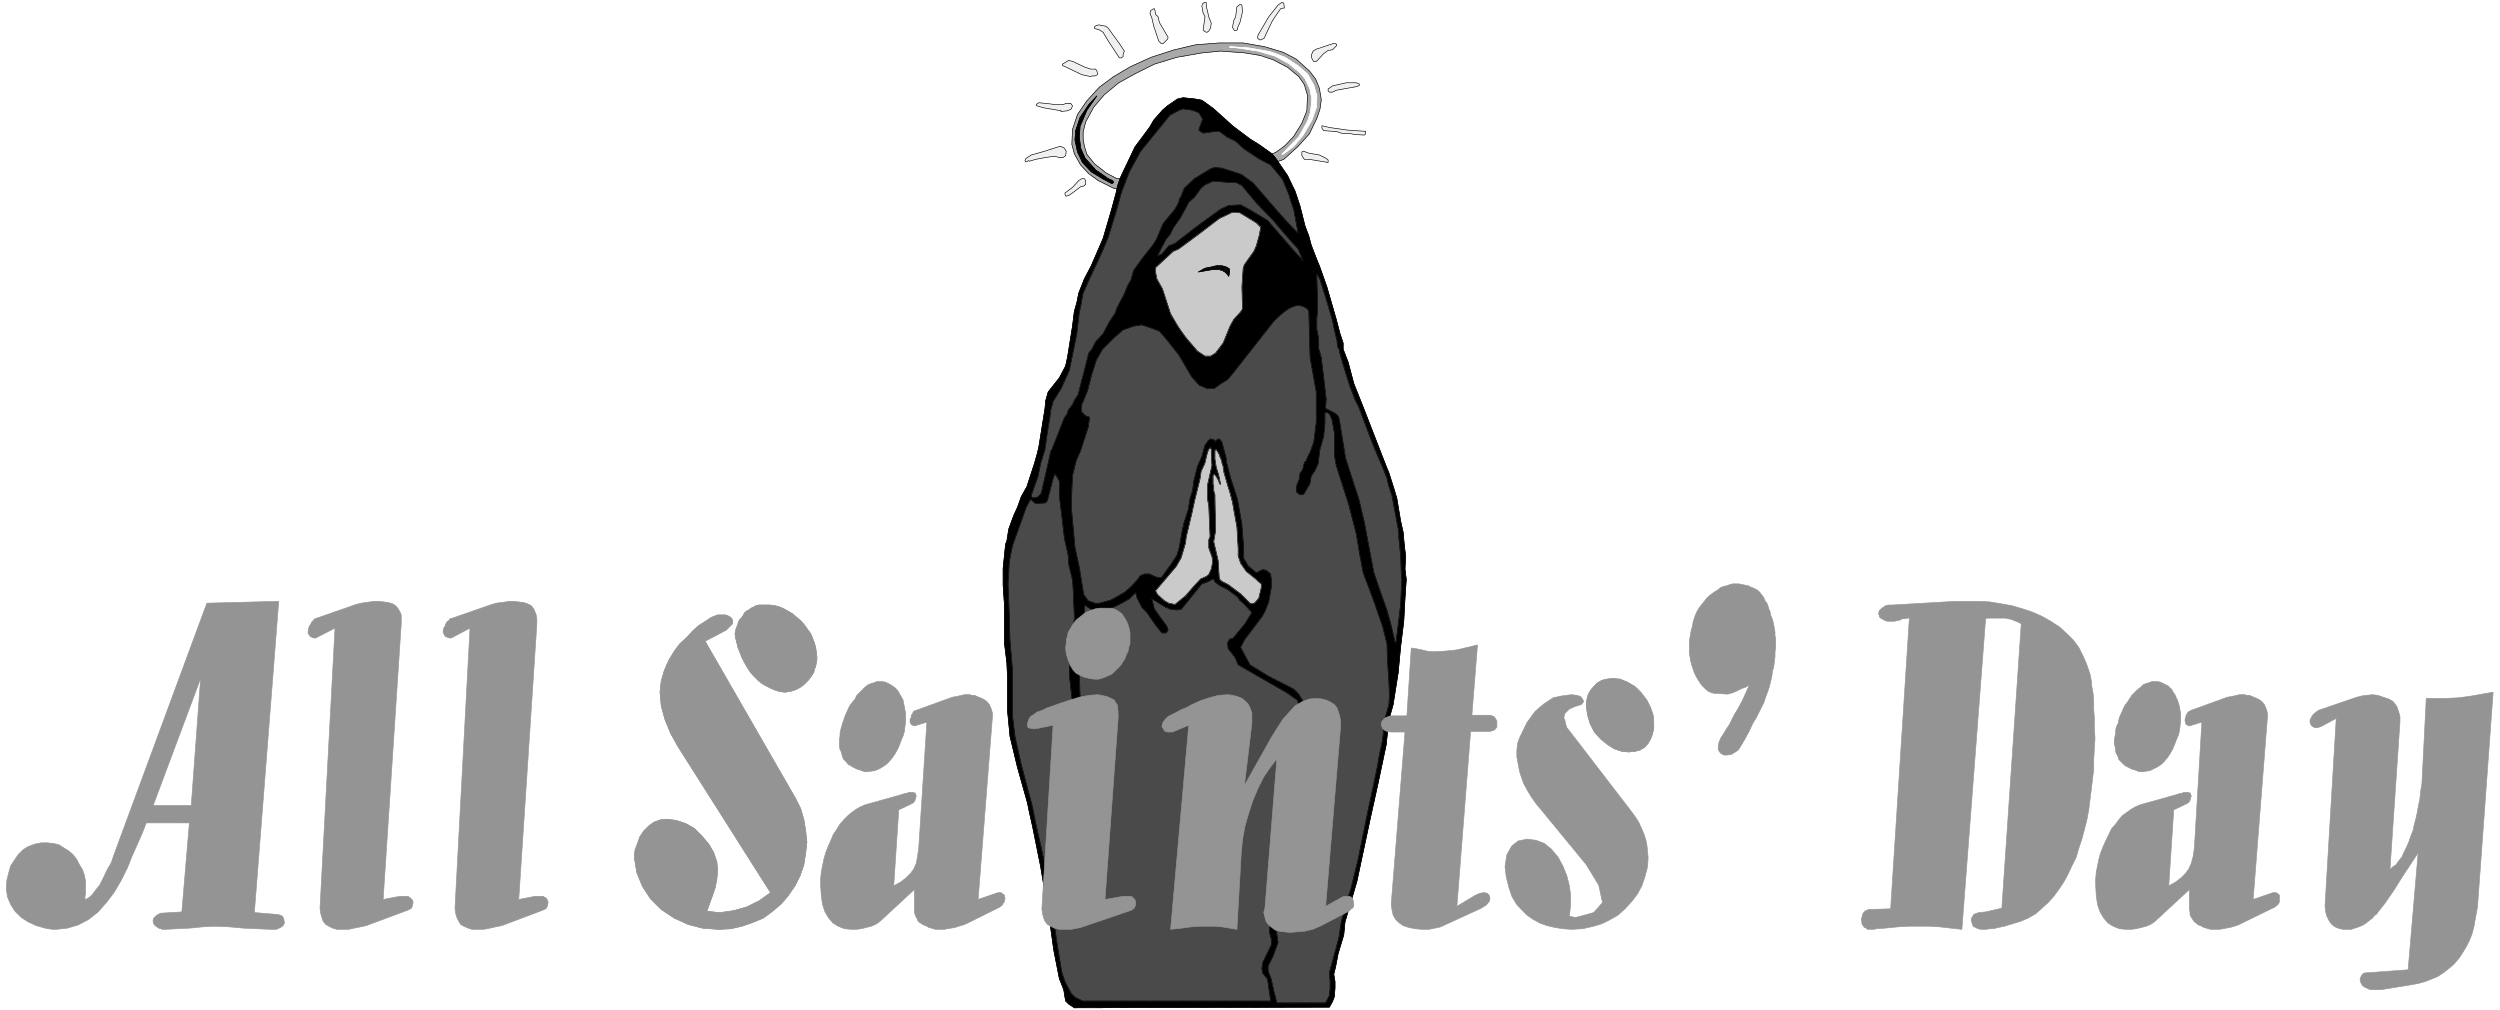 <svg width="3996.021" height="1614.828" viewBox="0 0 2997.016 1211.121" xmlns="http://www.w3.org/2000/svg"><rect x="0" y="0" width="2997.016" height="1211.121" fill="#333333" stroke="none"/><defs><clipPath id="a"><path d="M0 0h2997v1209.96H0Zm0 0"/></clipPath></defs><path style="fill:#fff;fill-opacity:1;fill-rule:nonzero;stroke:none" d="M0 1209.96h2997.016V-1.16H0Zm0 0" transform="translate(0 1.16)"/><g clip-path="url(#a)" transform="translate(0 1.16)"><path style="fill:#fff;fill-opacity:1;fill-rule:evenodd;stroke:#fff;stroke-width:.19;stroke-linecap:square;stroke-linejoin:bevel;stroke-miterlimit:10;stroke-opacity:1" d="M.19.25h766.12V310H.19Zm0 0" transform="matrix(3.91 0 0 -3.91 0 1210.94)"/></g><path style="fill:#a8a8a8;fill-opacity:1;fill-rule:evenodd;stroke:#a8a8a8;stroke-width:.19;stroke-linecap:square;stroke-linejoin:bevel;stroke-miterlimit:10;stroke-opacity:1" d="M369.45 252.55v3.06l-27.02-.38-3.25 1.71-3.64 2.87-2.3 2.86-.77 2.48-.38 2.29v2.1l.76 3.05 2.49 4.58 3.26 3.82 4.41 3.63 5.17 2.86 5.75 2.86 6.9 2.1 7.66 1.34 5.75.57 7.48-.57 4.6-.77 4.02-1.33 4.41-2.29 3.45-2.86 1.72-2.49.96-3.24-.19-4.77-1.54-3.82-2.49-4.01-2.68-2.86-2.87-2.1-21.66-7.63v-3.06l24.15 8.59 4.41 4.01 3.44 3.82 2.3 4.77.96 2.86.39 2.86-.58 3.44-1.15 2.86-1.92 2.48-4.02 3.63-4.02 2.1-5.75 1.72-6.52 1.14h-7.28l-7.28-.57-6.52-1.53-7.09-2.29-6.32-2.86-5.17-3.05-4.41-3.25-3.83-4.2-2.88-4.2-1.53-4.58-.19-4.58.76-2.86 1.92-3.44 2.49-2.67 2.88-2.1 4.98-2.48zm0 0" transform="matrix(3.91 0 0 -3.91 0 1212.1)"/><path style="fill:none;stroke:#000;stroke-width:.19;stroke-linecap:square;stroke-linejoin:bevel;stroke-miterlimit:10;stroke-opacity:1" d="M369.45 252.55v3.06l-27.02-.38-3.25 1.71-3.64 2.87-2.3 2.86-.77 2.48-.38 2.29v2.1l.76 3.05 2.49 4.58 3.26 3.82 4.41 3.63 5.17 2.86 5.75 2.86 6.9 2.1 7.66 1.34 5.75.57 7.48-.57 4.6-.77 4.02-1.33 4.41-2.29 3.45-2.86 1.72-2.49.96-3.24-.19-4.77-1.54-3.82-2.49-4.01-2.68-2.86-2.87-2.1-21.66-7.63v-3.06l24.15 8.59 4.41 4.01 3.44 3.82 2.3 4.77.96 2.86.39 2.86-.58 3.44-1.15 2.86-1.92 2.48-4.02 3.63-4.02 2.1-5.75 1.72-6.52 1.14h-7.28l-7.28-.57-6.52-1.53-7.09-2.29-6.32-2.86-5.17-3.05-4.41-3.25-3.83-4.2-2.88-4.2-1.53-4.58-.19-4.58.76-2.86 1.92-3.44 2.49-2.67 2.88-2.1 4.98-2.48zm0 0" transform="matrix(3.91 0 0 -3.91 0 1212.1)"/><path style="fill:#fff;fill-opacity:1;fill-rule:evenodd;stroke:#fff;stroke-width:.19;stroke-linecap:square;stroke-linejoin:bevel;stroke-miterlimit:10;stroke-opacity:1" d="m389.38 294.16 4.6-1.72 4.03-2.67 2.87-2.48 1.92-3.44.95-3.24-.19-3.63-1.34-3.81-2.68-4.58-2.88-3.44-3.06-2.29-.39-.19h-.19l5.18 5.34 2.68 4.77.96 2.87.38 4-.57 3.06-1.54 3.24-1.72 1.91-3.26 2.67-4.22 2.29-5.17 1.53-6.13.95-2.68.2.19.19 5.75-.39zm0 0" transform="matrix(3.91 0 0 -3.91 0 1212.1)"/><path style="fill:none;stroke:#fff;stroke-width:.19;stroke-linecap:square;stroke-linejoin:bevel;stroke-miterlimit:10;stroke-opacity:1" d="m389.38 294.16 4.6-1.72 4.03-2.67 2.87-2.48 1.92-3.44.95-3.24-.19-3.63-1.34-3.81-2.68-4.58-2.88-3.44-3.06-2.29-.39-.19h-.19l5.18 5.34 2.68 4.77.96 2.87.38 4-.57 3.06-1.54 3.24-1.72 1.91-3.26 2.67-4.22 2.29-5.17 1.53-6.13.95-2.68.2.19.19 5.75-.39zm0 0" transform="matrix(3.91 0 0 -3.91 0 1212.1)"/><path style="fill:#000;fill-opacity:1;fill-rule:evenodd;stroke:#000;stroke-width:.19;stroke-linecap:square;stroke-linejoin:bevel;stroke-miterlimit:10;stroke-opacity:1" d="m331.13 271.26-.19-3.44.38-3.24 1.34-3.06 3.26-3.62 3.83-2.67 1.34-.58.39-.57-.58-.38-2.87 1.53-3.45 2.1-2.69 2.86-1.53 3.24-.77 3.63.2 2.86 1.34 4.01 2.68 4.01 2.49 2.67-3.06-4.39zm0 0" transform="matrix(3.91 0 0 -3.91 0 1212.1)"/><path style="fill:none;stroke:#000;stroke-width:.19;stroke-linecap:square;stroke-linejoin:bevel;stroke-miterlimit:10;stroke-opacity:1" d="m331.13 271.26-.19-3.44.38-3.24 1.34-3.06 3.26-3.62 3.83-2.67 1.34-.58.39-.57-.58-.38-2.87 1.53-3.45 2.1-2.69 2.86-1.53 3.24-.77 3.63.2 2.86 1.34 4.01 2.68 4.01 2.49 2.67-3.06-4.39zm0 0" transform="matrix(3.91 0 0 -3.91 0 1212.1)"/><path style="fill:#f0f0f0;fill-opacity:1;fill-rule:evenodd;stroke:#f0f0f0;stroke-width:.19;stroke-linecap:square;stroke-linejoin:bevel;stroke-miterlimit:10;stroke-opacity:1" d="m369.84 308.09.38-1.53.38-1.71.77-1.91-.19-1.53-.58-.95-.57-.38-.58.19-.57.57.57 4.01-.57 1.14-.19 1.15-.2.95.2.76.57.39h.58zm0 0" transform="matrix(3.91 0 0 -3.91 0 1212.1)"/><path style="fill:none;stroke:#000;stroke-width:.19;stroke-linecap:square;stroke-linejoin:bevel;stroke-miterlimit:10;stroke-opacity:1" d="m369.84 308.09.38-1.53.38-1.71.77-1.91-.19-1.53-.58-.95-.57-.38-.58.19-.57.57.57 4.01-.57 1.14-.19 1.15-.2.95.2.76.57.39h.58zm0 0" transform="matrix(3.91 0 0 -3.91 0 1212.1)"/><path style="fill:#f0f0f0;fill-opacity:1;fill-rule:evenodd;stroke:#f0f0f0;stroke-width:.19;stroke-linecap:square;stroke-linejoin:bevel;stroke-miterlimit:10;stroke-opacity:1" d="M393.79 307.52h-.38l-.77-.19-2.49-3.63-2.11-4.39-.38-.95-.96-.57h-.58l-.57.57.19.95 3.26 5.54 2.87 3.62 1.15.77.58-.19zm0 0" transform="matrix(3.91 0 0 -3.91 0 1212.1)"/><path style="fill:none;stroke:#000;stroke-width:.19;stroke-linecap:square;stroke-linejoin:bevel;stroke-miterlimit:10;stroke-opacity:1" d="M393.79 307.52h-.38l-.77-.19-2.49-3.63-2.11-4.39-.38-.95-.96-.57h-.58l-.57.57.19.95 3.26 5.54 2.87 3.62 1.15.77.58-.19zm0 0" transform="matrix(3.91 0 0 -3.91 0 1212.1)"/><path style="fill:#f0f0f0;fill-opacity:1;fill-rule:evenodd;stroke:#f0f0f0;stroke-width:.19;stroke-linecap:square;stroke-linejoin:bevel;stroke-miterlimit:10;stroke-opacity:1" d="m380.95 306.37-.77-3.24-.76-1.72v-.57l-.58-.19h-.38l-.58.95.39 2.1.57 1.15.39 3.05.95.76.58-.19zm0 0" transform="matrix(3.91 0 0 -3.91 0 1212.1)"/><path style="fill:none;stroke:#000;stroke-width:.19;stroke-linecap:square;stroke-linejoin:bevel;stroke-miterlimit:10;stroke-opacity:1" d="m380.95 306.37-.77-3.24-.76-1.72v-.57l-.58-.19h-.38l-.58.95.39 2.1.57 1.15.39 3.05.95.76.58-.19zm0 0" transform="matrix(3.91 0 0 -3.91 0 1212.1)"/><path style="fill:#f0f0f0;fill-opacity:1;fill-rule:evenodd;stroke:#f0f0f0;stroke-width:.19;stroke-linecap:square;stroke-linejoin:bevel;stroke-miterlimit:10;stroke-opacity:1" d="m354.12 306.76.19-1.15.77-.76.38-1.72 2.69-4.58-.19-.57-1.35-1.34h-.57l-.77.76-1.53 4.58-.58 2.49-.57 1.33.19.96.96.57h.19zm0 0" transform="matrix(3.91 0 0 -3.91 0 1212.1)"/><path style="fill:none;stroke:#000;stroke-width:.19;stroke-linecap:square;stroke-linejoin:bevel;stroke-miterlimit:10;stroke-opacity:1" d="m354.12 306.76.19-1.15.77-.76.38-1.72 2.69-4.58-.19-.57-1.35-1.34h-.57l-.77.76-1.53 4.58-.58 2.49-.57 1.33.19.96.96.57h.19zm0 0" transform="matrix(3.91 0 0 -3.91 0 1212.1)"/><path style="fill:#f0f0f0;fill-opacity:1;fill-rule:evenodd;stroke:#f0f0f0;stroke-width:.19;stroke-linecap:square;stroke-linejoin:bevel;stroke-miterlimit:10;stroke-opacity:1" d="m339.75 301.41 3.45-4.77 1.53-2.29-.38-.95v-.77l-.57-.38h-.58l-3.26 4.96-1.72 2.87-1.15.76-1.34.38-.19.19v.38l.57.39.77.19 2.1-.39zm0 0" transform="matrix(3.91 0 0 -3.91 0 1212.1)"/><path style="fill:none;stroke:#000;stroke-width:.19;stroke-linecap:square;stroke-linejoin:bevel;stroke-miterlimit:10;stroke-opacity:1" d="m339.75 301.41 3.45-4.77 1.53-2.29-.38-.95v-.77l-.57-.38h-.58l-3.26 4.96-1.72 2.87-1.15.76-1.34.38-.19.19v.38l.57.39.77.19 2.1-.39zm0 0" transform="matrix(3.91 0 0 -3.91 0 1212.1)"/><path style="fill:#f0f0f0;fill-opacity:1;fill-rule:evenodd;stroke:#f0f0f0;stroke-width:.19;stroke-linecap:square;stroke-linejoin:bevel;stroke-miterlimit:10;stroke-opacity:1" d="m409.89 296.26-.2-.38-1.15-1.15-1.34-.19-1.34-.95-2.11-2.29-.38-.19h-.57l-.58.95-.19.95.57 1.34.96.57 4.03 1.34 1.15.38h.76zm0 0" transform="matrix(3.91 0 0 -3.91 0 1212.1)"/><path style="fill:none;stroke:#000;stroke-width:.19;stroke-linecap:square;stroke-linejoin:bevel;stroke-miterlimit:10;stroke-opacity:1" d="m409.89 296.26-.2-.38-1.15-1.15-1.34-.19-1.34-.95-2.11-2.29-.38-.19h-.57l-.58.95-.19.95.57 1.34.96.57 4.03 1.34 1.15.38h.76zm0 0" transform="matrix(3.91 0 0 -3.91 0 1212.1)"/><path style="fill:#f0f0f0;fill-opacity:1;fill-rule:evenodd;stroke:#f0f0f0;stroke-width:.19;stroke-linecap:square;stroke-linejoin:bevel;stroke-miterlimit:10;stroke-opacity:1" d="m332.66 289.39 1.73-.57h1.53l.38-.58.19-.76v-.38l-.76-.38h-.96l-.38-.19-2.69.57-5.55 2.67h-.2l-.19.19v.38l1.92 1.15 1.34-.38zm0 0" transform="matrix(3.91 0 0 -3.91 0 1212.1)"/><path style="fill:none;stroke:#000;stroke-width:.19;stroke-linecap:square;stroke-linejoin:bevel;stroke-miterlimit:10;stroke-opacity:1" d="m332.66 289.39 1.73-.57h1.53l.38-.58.19-.76v-.38l-.76-.38h-.96l-.38-.19-2.69.57-5.55 2.67h-.2l-.19.19v.38l1.92 1.15 1.34-.38zm0 0" transform="matrix(3.91 0 0 -3.91 0 1212.1)"/><path style="fill:#f0f0f0;fill-opacity:1;fill-rule:evenodd;stroke:#f0f0f0;stroke-width:.19;stroke-linecap:square;stroke-linejoin:bevel;stroke-miterlimit:10;stroke-opacity:1" d="M416.78 284.24v-.39l-.76-.38-6.33-1.14-1.15-.58h-.95l-.39.39v.57l1.34.95 4.22.96h3.07zm0 0" transform="matrix(3.91 0 0 -3.91 0 1212.1)"/><path style="fill:none;stroke:#000;stroke-width:.19;stroke-linecap:square;stroke-linejoin:bevel;stroke-miterlimit:10;stroke-opacity:1" d="M416.78 284.24v-.39l-.76-.38-6.33-1.14-1.15-.58h-.95l-.39.39v.57l1.34.95 4.22.96h3.07zm0 0" transform="matrix(3.91 0 0 -3.91 0 1212.1)"/><path style="fill:#f0f0f0;fill-opacity:1;fill-rule:evenodd;stroke:#f0f0f0;stroke-width:.19;stroke-linecap:square;stroke-linejoin:bevel;stroke-miterlimit:10;stroke-opacity:1" d="M323.27 277.94h2.68l.96.38h1.34l.58-.76-.38-.96-.39-.19-.76-.38-1.92-.19h-.19l.19.19-5.56.95-1.91.58-.2.19.2.38.57.38 3.64-.38zm0 0" transform="matrix(3.91 0 0 -3.91 0 1212.1)"/><path style="fill:none;stroke:#000;stroke-width:.19;stroke-linecap:square;stroke-linejoin:bevel;stroke-miterlimit:10;stroke-opacity:1" d="M323.27 277.94h2.68l.96.38h1.34l.58-.76-.38-.96-.39-.19-.76-.38-1.92-.19h-.19l.19.19-5.56.95-1.91.58-.2.19.2.38.57.38 3.64-.38zm0 0" transform="matrix(3.91 0 0 -3.91 0 1212.1)"/><path style="fill:#f0f0f0;fill-opacity:1;fill-rule:evenodd;stroke:#f0f0f0;stroke-width:.19;stroke-linecap:square;stroke-linejoin:bevel;stroke-miterlimit:10;stroke-opacity:1" d="m413.14 270.11 5.56-.38v-.76l-.38-.38-3.26.19-.58.19-3.25.19-1.54.57h-.95l-2.5.19h-.38l-.57.77v.76l2.49-.57zm0 0" transform="matrix(3.91 0 0 -3.91 0 1212.1)"/><path style="fill:none;stroke:#000;stroke-width:.19;stroke-linecap:square;stroke-linejoin:bevel;stroke-miterlimit:10;stroke-opacity:1" d="m413.14 270.11 5.56-.38v-.76l-.38-.38-3.26.19-.58.19-3.25.19-1.54.57h-.95l-2.5.19h-.38l-.57.77v.76l2.49-.57zm0 0" transform="matrix(3.91 0 0 -3.91 0 1212.1)"/><path style="fill:#f0f0f0;fill-opacity:1;fill-rule:evenodd;stroke:#f0f0f0;stroke-width:.19;stroke-linecap:square;stroke-linejoin:bevel;stroke-miterlimit:10;stroke-opacity:1" d="m326.91 263.62-.19-1.33-.77-.57h-1.15l-1.53.38-2.68-.38-3.07-.58-1.91-.57-.2.19-.76-.38h-.19l-.2.38.2.57 1.72 1.15 4.03 1.14 4.21 1.34.77.19 1.15-.57zm0 0" transform="matrix(3.91 0 0 -3.91 0 1212.1)"/><path style="fill:none;stroke:#000;stroke-width:.19;stroke-linecap:square;stroke-linejoin:bevel;stroke-miterlimit:10;stroke-opacity:1" d="m326.91 263.62-.19-1.33-.77-.57h-1.15l-1.53.38-2.68-.38-3.07-.58-1.91-.57-.2.19-.76-.38h-.19l-.2.38.2.57 1.72 1.15 4.03 1.14 4.21 1.34.77.19 1.15-.57zm0 0" transform="matrix(3.91 0 0 -3.91 0 1212.1)"/><path style="fill:#f0f0f0;fill-opacity:1;fill-rule:evenodd;stroke:#f0f0f0;stroke-width:.19;stroke-linecap:square;stroke-linejoin:bevel;stroke-miterlimit:10;stroke-opacity:1" d="m404.52 262.48 1.92-.96.76-.57v-.76l-5.75.95h-1.53l-.77 1.15v1.14l.58.19 1.53-.57zm0 0" transform="matrix(3.91 0 0 -3.91 0 1212.1)"/><path style="fill:none;stroke:#000;stroke-width:.19;stroke-linecap:square;stroke-linejoin:bevel;stroke-miterlimit:10;stroke-opacity:1" d="m404.52 262.48 1.92-.96.76-.57v-.76l-5.75.95h-1.53l-.77 1.15v1.14l.58.19 1.53-.57zm0 0" transform="matrix(3.91 0 0 -3.91 0 1212.1)"/><path style="fill:#f0f0f0;fill-opacity:1;fill-rule:evenodd;stroke:#f0f0f0;stroke-width:.19;stroke-linecap:square;stroke-linejoin:bevel;stroke-miterlimit:10;stroke-opacity:1" d="M332.85 254.65v-1.14l-.57-.57-.96-.19-2.49-1.91-1.15-.77-.77-.19h-.19l-.19.58v.38l2.3 1.71 1.91 2.1.96.58h.77zm0 0" transform="matrix(3.91 0 0 -3.91 0 1212.1)"/><path style="fill:none;stroke:#000;stroke-width:.19;stroke-linecap:square;stroke-linejoin:bevel;stroke-miterlimit:10;stroke-opacity:1" d="M332.85 254.65v-1.14l-.57-.57-.96-.19-2.49-1.91-1.15-.77-.77-.19h-.19l-.19.58v.38l2.3 1.71 1.91 2.1.96.58h.77zm0 0" transform="matrix(3.91 0 0 -3.91 0 1212.1)"/><path style="fill:#000;fill-opacity:1;fill-rule:evenodd;stroke:#000;stroke-width:.19;stroke-linecap:square;stroke-linejoin:bevel;stroke-miterlimit:10;stroke-opacity:1" d="m342.63 252.94-.39-1.91-1.34-4.96-2.68-9.17-3.64-8.39-2.11-4.01-1.73-4.39-.57-2.86-.77-2.67-.57-4.59-1.53-9.54-.58-2.67-1.92-3.63-2.87-3.62-.57-.77-.77-2.67-.19-2.29-1.92-12.02-.57-2.29-.77-2.67-2.3-7.06-1.72-3.06-1.15-3.24-1.15-2.48-1.54-4.2-.57-3.63-.39-.95-.76-7.45v-5.15l.38-5.72v-11.84l.77-6.29.19-4.39V92.24l.77-8.01 2.3-9.55 3.06-10.88.58-2.86.95-4.2 2.5-12.4 1.53-9.35 1.15-6.68.38-2.68.96-6.87 1.72-8.78 1.35-3.43.57-3.44.96-.95 1.72-1.15 78.19.2.95 1.71.58 1.53.19 2.67v1.91l-.38 2.29.57 2.29.77 4.01 1.72 5.72.39 4.01 1.53 5.16 2.11 7.25 1.34 6.3 2.68 12.59 2.49 11.26 2.49 11.83.77 7.45 1.34 4.77 1.54 9.73.76 8.02.96 7.82.38 7.06.39 5.73-.39 3.24.19 4.01-.38 3.06-.38 4.19-.77 3.44-1.15 6.87-.96 3.24-1.53 4.78-.57 1.33-6.9 17.75-3.26 8.21-1.72 6.49-1.54 4v1.91l-.96 2.86-1.15 4.39-2.87 9.93-2.3 6.49-.57 1.33-1.92 4.97-.77 2.86-1.15 3.05-1.53 6.11-1.53 4.58-2.3 4.77-2.49 3.63-1.15 1.71-1.15 1.34-4.03 2.86-2.49 1.53-5.36 4.01-6.14 5.53-3.45 2.48-2.1.38-3.64.39-1.73-.39-3.06-2.09-1.54-1.34-2.68-3.05-1.34-2.29-4.41-5.92-3.83-8.02-.77-1.71zm0 0" transform="matrix(3.91 0 0 -3.91 0 1212.1)"/><path style="fill:none;stroke:#000;stroke-width:.19;stroke-linecap:square;stroke-linejoin:bevel;stroke-miterlimit:10;stroke-opacity:1" d="m342.63 252.94-.39-1.91-1.34-4.96-2.68-9.17-3.64-8.39-2.11-4.01-1.73-4.39-.57-2.86-.77-2.67-.57-4.59-1.53-9.54-.58-2.67-1.92-3.63-2.87-3.62-.57-.77-.77-2.67-.19-2.29-1.92-12.02-.57-2.29-.77-2.67-2.3-7.06-1.72-3.06-1.15-3.24-1.15-2.48-1.54-4.2-.57-3.63-.39-.95-.76-7.45v-5.15l.38-5.72v-11.84l.77-6.29.19-4.39V92.24l.77-8.01 2.3-9.55 3.06-10.88.58-2.86.95-4.2 2.5-12.4 1.53-9.35 1.15-6.68.38-2.68.96-6.87 1.72-8.78 1.35-3.43.57-3.44.96-.95 1.72-1.15 78.19.2.95 1.71.58 1.53.19 2.67v1.91l-.38 2.29.57 2.29.77 4.01 1.72 5.72.39 4.01 1.53 5.16 2.11 7.25 1.34 6.3 2.68 12.59 2.49 11.26 2.49 11.83.77 7.45 1.34 4.77 1.54 9.73.76 8.02.96 7.82.38 7.06.39 5.73-.39 3.24.19 4.01-.38 3.06-.38 4.19-.77 3.44-1.15 6.87-.96 3.24-1.53 4.78-.57 1.33-6.9 17.75-3.26 8.21-1.72 6.49-1.54 4v1.91l-.96 2.86-1.15 4.39-2.87 9.93-2.3 6.49-.57 1.33-1.92 4.97-.77 2.86-1.15 3.05-1.53 6.11-1.53 4.58-2.3 4.77-2.49 3.63-1.15 1.71-1.15 1.34-4.03 2.86-2.49 1.53-5.36 4.01-6.14 5.53-3.45 2.48-2.1.38-3.64.39-1.73-.39-3.06-2.09-1.54-1.34-2.68-3.05-1.34-2.29-4.41-5.92-3.83-8.02-.77-1.71zm0 0" transform="matrix(3.91 0 0 -3.91 0 1212.1)"/><path style="fill:#4a4a4a;fill-opacity:1;fill-rule:evenodd;stroke:#4a4a4a;stroke-width:.19;stroke-linecap:square;stroke-linejoin:bevel;stroke-miterlimit:10;stroke-opacity:1" d="m316.56 157.32-.38.76 2.11 5.92.77 3.82 1.34 4.39.76 5.34.77 4.58.19 1.91.77 2.86 2.49 4.01 2.49 5.53 2.3 11.26.77 6.68.38 1.53.77 4.2 2.3 5.15 3.06 6.49 2.3 5.35 2.68 8.77 1.35 4.97 2.49 6.49 3.45 6.29 9 11.07 2.88 1.53 1.15.38 2.68-.38 2.11-.76 1.15-1.91-.2-.77-.95-2.48.19-.38 1.15-.76 4.02.57h.96l2.3-1.72 2.68-1.33 2.49-2.29 4.6-3.06 3.64-1.91 3.64-4.38 1.92-4.58.38-1.34 1.15-3.44 1.35-7.25-3.45 3.63-1.92 2.1-8.43 9.73-3.64 2.67-5.94 1.91-2.3.19-1.15-.38-4.98-3.05-3.07-2.87-1.15-2.86-.38-.38-.2-1.15-1.15-2.1-3.64-4.38-2.1-4.97-.96-1.52-3.45-4.39-2.49-3.44-.96-3.24-.77-1.15-1.34-3.24-1.34-2.48-.96-1.91-.19-.96-1.92-2.86-1.91-3.63-2.3-2.48-1.15-2.29-.96-1.14-1.34-5.35-.77-2.86-1.15-4.58-1.15-1.72-.57-1.33-1.34-1.72-.19-.95-.96-1.34-3.07-7.82-.77-1.91-.38-.58-.76-3.62-2.11-9.16-.58-.77-.76-.57zm0 0" transform="matrix(3.91 0 0 -3.91 0 1212.1)"/><path style="fill:none;stroke:#000;stroke-width:.19;stroke-linecap:square;stroke-linejoin:bevel;stroke-miterlimit:10;stroke-opacity:1" d="m316.56 157.32-.38.76 2.11 5.92.77 3.82 1.34 4.39.76 5.34.77 4.58.19 1.91.77 2.86 2.49 4.01 2.49 5.53 2.3 11.26.77 6.68.38 1.53.77 4.2 2.3 5.15 3.06 6.49 2.3 5.35 2.68 8.77 1.35 4.97 2.49 6.49 3.45 6.29 9 11.07 2.88 1.53 1.15.38 2.68-.38 2.11-.76 1.15-1.91-.2-.77-.95-2.48.19-.38 1.15-.76 4.02.57h.96l2.3-1.72 2.68-1.33 2.49-2.29 4.6-3.06 3.64-1.91 3.64-4.38 1.92-4.58.38-1.34 1.15-3.44 1.35-7.25-3.45 3.63-1.92 2.1-8.43 9.73-3.64 2.67-5.94 1.91-2.3.19-1.15-.38-4.98-3.05-3.07-2.87-1.15-2.86-.38-.38-.2-1.15-1.15-2.1-3.64-4.38-2.1-4.97-.96-1.52-3.45-4.39-2.49-3.44-.96-3.24-.77-1.15-1.34-3.24-1.34-2.48-.96-1.91-.19-.96-1.92-2.86-1.91-3.63-2.3-2.48-1.15-2.29-.96-1.14-1.34-5.35-.77-2.86-1.15-4.58-1.15-1.72-.57-1.33-1.34-1.72-.19-.95-.96-1.34-3.07-7.82-.77-1.91-.38-.58-.76-3.62-2.11-9.16-.58-.77-.76-.57zm0 0" transform="matrix(3.91 0 0 -3.91 0 1212.1)"/><path style="fill:#4a4a4a;fill-opacity:1;fill-rule:evenodd;stroke:#4a4a4a;stroke-width:.19;stroke-linecap:square;stroke-linejoin:bevel;stroke-miterlimit:10;stroke-opacity:1" d="m378.84 254.08 1.92-.95 1.72-2.1 2.88-3.44 5.17-5.34 1.73-2.1 3.83-4.39 1.92-2.1 1.53-3.63-1.15 1.34-.77.76-1.53 1.72-7.47 8.59-5.75 3.43-2.49 1.34-3.65-.19-2.49-1.15-4.21-3.05-3.64-2.67-6.14-4.77-1.91-.77-2.11-2.48-1.34-.57 1.34 2.67 1.34 2.48 1.15 1.34 1.15 2.29 1.92 2.67 1.91 3.44.77 1.52 1.73 1.53 2.1 2.86 1.15.96 2.49 1.14 4.41-.38zm0 0" transform="matrix(3.91 0 0 -3.91 0 1212.1)"/><path style="fill:none;stroke:#000;stroke-width:.19;stroke-linecap:square;stroke-linejoin:bevel;stroke-miterlimit:10;stroke-opacity:1" d="m378.84 254.08 1.92-.95 1.72-2.1 2.88-3.44 5.17-5.34 1.73-2.1 3.83-4.39 1.92-2.1 1.53-3.63-1.15 1.34-.77.76-1.53 1.72-7.47 8.59-5.75 3.43-2.49 1.34-3.65-.19-2.49-1.15-4.21-3.05-3.64-2.67-6.14-4.77-1.91-.77-2.11-2.48-1.34-.57 1.34 2.67 1.34 2.48 1.15 1.34 1.15 2.29 1.92 2.67 1.91 3.44.77 1.52 1.73 1.53 2.1 2.86 1.15.96 2.49 1.14 4.41-.38zm0 0" transform="matrix(3.91 0 0 -3.91 0 1212.1)"/><path style="fill:#4a4a4a;fill-opacity:1;fill-rule:evenodd;stroke:#4a4a4a;stroke-width:.19;stroke-linecap:square;stroke-linejoin:bevel;stroke-miterlimit:10;stroke-opacity:1" d="M332.47 124.49v-4.19l-1.15-11.46-.38-4 .19-7.64.76-6.1.96-6.68 2.3-10.12.39-2.48-.77-6.3-.77-5.72-3.83-9.16 2.3 11.26.77 7.06.38 4.01-.38 2.09-2.3 6.3-.77 4.01-1.15 6.11-.19 2.1-.19 2.48-.39 3.24-.38 3.63v6.11l1.53 11.45-.19 4.2-.19 4.58-.19 2.86-1.15 4.77-.19 2.86-1.15 5.16-.58 4.96-.96 8.01v4.58l-1.34 2.29-.57-1.52-1.73-6.68-.57-.77-3.07-.19-.76.58-.77.76-1.34-2.48-4.22-11.83-.96-4.78-.38-6.87.38-9.54.2-7.63.76-8.97V90.71l.77-6.48 1.92-8.59 3.44-12.98 1.15-5.73 2.5-11.07 3.06-19.27.96-6.68 1.34-8.02.96-2.86 1.92-3.63 1.14-1.14 2.3-1.15h57.68l-.95 6.68-1.54 1.91-.19 1.34.19 1.72 2.69 5.53v1.72l-.58 2.29.19 1.91 1.53 2.86 1.15 3.82.96 4.58v2.1l-.38 6.29-.77 8.59v6.3l.77 3.05 1.53 3.63 2.11 3.24 1.53 4.59.39 3.05.19 6.11.19 1.33.19 4.58-.57 3.63-.39 1.33-3.25 2.29-14.95 8.59-.96 2.29-2.11 2.67-.19 1.72.58 1.15 1.15.38 3.64 4.39 2.1 3.43-1.91 2.1-1.15 1.15-.58.38-.76 1.15-3.07 2.29-2.3 1.14-1.53 1.15-.38.76-.2.19-1.72-.95-1.73-.58-4.02-4.96-2.3-2.86-1.34-.19-1.92.19-1.72.76-4.03 2.48.77-3.05 1.73-2.48 2.1-2.86.39-1.15-.58-.95h-1.34l-2.11 2.67-2.49 3.62-1.53 1.53-1.53 3.05-.39 1.53-1.91-1.91-2.3-1.33-2.3-1.15-2.11-.57-1.73-.38-1.34-.19-1.91.38zm0 0" transform="matrix(3.91 0 0 -3.91 0 1212.1)"/><path style="fill:none;stroke:#000;stroke-width:.19;stroke-linecap:square;stroke-linejoin:bevel;stroke-miterlimit:10;stroke-opacity:1" d="M332.47 124.49v-4.19l-1.15-11.46-.38-4 .19-7.64.76-6.1.96-6.68 2.3-10.12.39-2.48-.77-6.3-.77-5.72-3.83-9.16 2.3 11.26.77 7.06.38 4.01-.38 2.09-2.3 6.3-.77 4.01-1.15 6.11-.19 2.1-.19 2.48-.39 3.24-.38 3.63v6.11l1.53 11.45-.19 4.2-.19 4.58-.19 2.86-1.15 4.77-.19 2.86-1.15 5.16-.58 4.96-.96 8.01v4.58l-1.34 2.29-.57-1.52-1.73-6.68-.57-.77-3.07-.19-.76.58-.77.76-1.34-2.48-4.22-11.83-.96-4.78-.38-6.87.38-9.54.2-7.63.76-8.97V90.71l.77-6.48 1.92-8.59 3.44-12.98 1.15-5.73 2.5-11.07 3.06-19.27.96-6.68 1.34-8.02.96-2.86 1.92-3.63 1.14-1.14 2.3-1.15h57.68l-.95 6.68-1.54 1.91-.19 1.34.19 1.72 2.69 5.53v1.72l-.58 2.29.19 1.91 1.53 2.86 1.15 3.82.96 4.58v2.1l-.38 6.29-.77 8.59v6.3l.77 3.05 1.53 3.63 2.11 3.24 1.53 4.59.39 3.05.19 6.11.19 1.33.19 4.58-.57 3.63-.39 1.33-3.25 2.29-14.95 8.59-.96 2.29-2.11 2.67-.19 1.72.58 1.15 1.15.38 3.64 4.39 2.1 3.43-1.91 2.1-1.15 1.15-.58.38-.76 1.15-3.07 2.29-2.3 1.14-1.53 1.15-.38.76-.2.19-1.72-.95-1.73-.58-4.02-4.96-2.3-2.86-1.34-.19-1.92.19-1.72.76-4.03 2.48.77-3.05 1.73-2.48 2.1-2.86.39-1.15-.58-.95h-1.34l-2.11 2.67-2.49 3.62-1.53 1.53-1.53 3.05-.39 1.53-1.91-1.91-2.3-1.33-2.3-1.15-2.11-.57-1.73-.38-1.34-.19-1.91.38zm0 0" transform="matrix(3.91 0 0 -3.91 0 1212.1)"/><path style="fill:#4a4a4a;fill-opacity:1;fill-rule:evenodd;stroke:#4a4a4a;stroke-width:.19;stroke-linecap:square;stroke-linejoin:bevel;stroke-miterlimit:10;stroke-opacity:1" d="M406.24 183.47v-3.25l-.38-4.01-1.15-4-.57-4.39-.96-2.1-1.15-1.72-.38-2.29-1.92-3.24-1.15-.2-.96.77-.19.76.19 1.53.39.95.38.96.19 1.71.77.96.57 2.29.58.57.57 1.53.58.95 1.15 3.25.76 6.1v9.16l-1.91 10.69-.39 14.32-.76.76-1.15.57-.96.19h-.96l-1.15-.38-1.15-.57-1.15-.76-1.15-.96-2.11-1.91-12.45-15.84-1.92-2.29-1.91-1.14-2.11-1.53h-2.3l-2.3.95-2.3 2.49-4.03 6.87-1.53 1.9-2.11 2.68-2.3 2.67-3.06 1.14-2.3.77-2.49-.39-3.26-1.14-3.07-2.67-3.25-3.25-1.92-3.43-1.34-4.2-1.34-5.15-1.73-4.2-.19-2.1 1.34-1.34 1.15-.38v-.76l-.38-2.48-2.3-7.06-1.34-3.06-1.15-4.58-.38-9.35 1.14-12.6 1.35-6.29 1.34-8.21 1.34-1.91 2.11-.76h1.34l3.45.95 2.11 1.15 2.29 1.33 2.11 1.91 1.92 2.1.57.95 1.35.58h1.53l2.11-.96 1.53-.19 3.07 4.2 1.72 2.67.77 2.67.76 4.39.58 2.68 1.34 4.19.57 3.44.77 2.48.38 2.86 1.15 4.58 1.34 3.06.96 3.43.96 1.34.77.57.96-.19.38-.57.96.76.57-.19.58-.76 1.34-4.97v-.95l.38-1.34.96-3.81 2.11-6.49 1.34-7.64.57-7.44v-3.05l1.35-2.29 2.49-2.1 1.91.95 1.15-.19 1.34-1.14.2-1.53v-2.67l-.77-4.39-1.15-2.86-.96-1.72-5.36-7.06-1.15-2.29 2.87-5.35 5.56-3.43 7.85-4.01 1.54-1.53 1.34-2.29.96-3.43.19-3.82v-6.49l-.58-5.72-1.72-5.35-3.26-5.53-1.15-3.63-.19-4.58.19-3.82.58-6.48.57-3.63-.19-5.15-.96-5.35-1.92-4.39-.76-2.67.57-3.82-1.53-4.19-1.53-3.06v-1.52l.96-2.49.76-3.43.96-3.82h14.95l1.15 2.29.19 2.1v2.1l-.19 2.86 1.15 4.2 1.72 6.3.77 5.15 1.72 5.35.39 2.1.76 2.29 2.3 9.35 1.34 6.68 1.73 8.4 1.34 6.29 1.53 7.26.58 3.43.95 4.39.58 6.11 1.34 4.58.19 2.86-.19 4.77-.38 5.54-.19 5.72-1.35 5.35-1.34 3.81-.96 2.87-1.91 5.15-1.73 4.58-.95 4.96-.39 2.29-.76 4.58-2.3 8.97-3.84 12.02-.57 3.06v6.87l-.38 2.1-.39 2.1-.38.95-.38.77-.58.38zm0 0" transform="matrix(3.91 0 0 -3.91 0 1212.1)"/><path style="fill:none;stroke:#000;stroke-width:.19;stroke-linecap:square;stroke-linejoin:bevel;stroke-miterlimit:10;stroke-opacity:1" d="M406.24 183.47v-3.25l-.38-4.01-1.15-4-.57-4.39-.96-2.1-1.15-1.72-.38-2.29-1.92-3.24-1.15-.2-.96.77-.19.76.19 1.53.39.95.38.96.19 1.71.77.96.57 2.29.58.57.57 1.53.58.95 1.15 3.25.76 6.1v9.16l-1.91 10.69-.39 14.32-.76.76-1.15.57-.96.19h-.96l-1.15-.38-1.15-.57-1.15-.76-1.15-.96-2.11-1.91-12.45-15.84-1.92-2.29-1.91-1.14-2.11-1.53h-2.3l-2.3.95-2.3 2.49-4.03 6.87-1.53 1.9-2.11 2.68-2.3 2.67-3.06 1.14-2.3.77-2.49-.39-3.26-1.14-3.07-2.67-3.25-3.25-1.92-3.43-1.34-4.2-1.34-5.15-1.73-4.2-.19-2.1 1.34-1.34 1.15-.38v-.76l-.38-2.48-2.3-7.06-1.34-3.06-1.15-4.58-.38-9.35 1.14-12.6 1.35-6.29 1.34-8.21 1.34-1.91 2.11-.76h1.34l3.45.95 2.11 1.15 2.29 1.33 2.11 1.91 1.92 2.1.57.95 1.35.58h1.53l2.11-.96 1.53-.19 3.07 4.2 1.72 2.67.77 2.67.76 4.39.58 2.68 1.34 4.19.57 3.44.77 2.48.38 2.86 1.15 4.58 1.34 3.06.96 3.43.96 1.34.77.57.96-.19.38-.57.96.76.57-.19.58-.76 1.34-4.97v-.95l.38-1.34.96-3.81 2.11-6.49 1.34-7.64.57-7.44v-3.05l1.35-2.29 2.49-2.1 1.91.95 1.15-.19 1.34-1.14.2-1.53v-2.67l-.77-4.39-1.15-2.86-.96-1.72-5.36-7.06-1.15-2.29 2.87-5.35 5.56-3.43 7.85-4.01 1.54-1.53 1.34-2.29.96-3.43.19-3.82v-6.49l-.58-5.72-1.72-5.35-3.26-5.53-1.15-3.63-.19-4.58.19-3.82.58-6.48.57-3.63-.19-5.15-.96-5.35-1.92-4.39-.76-2.67.57-3.82-1.53-4.19-1.53-3.06v-1.52l.96-2.49.76-3.43.96-3.82h14.95l1.15 2.29.19 2.1v2.1l-.19 2.86 1.15 4.2 1.72 6.3.77 5.15 1.72 5.35.39 2.1.76 2.29 2.3 9.35 1.34 6.68 1.73 8.4 1.34 6.29 1.53 7.26.58 3.43.95 4.39.58 6.11 1.34 4.58.19 2.86-.19 4.77-.38 5.54-.19 5.72-1.35 5.35-1.34 3.81-.96 2.87-1.91 5.15-1.73 4.58-.95 4.96-.39 2.29-.76 4.58-2.3 8.97-3.84 12.02-.57 3.06v6.87l-.38 2.1-.39 2.1-.38.95-.38.77-.58.38zm0 0" transform="matrix(3.91 0 0 -3.91 0 1212.1)"/><path style="fill:#4a4a4a;fill-opacity:1;fill-rule:evenodd;stroke:#4a4a4a;stroke-width:.19;stroke-linecap:square;stroke-linejoin:bevel;stroke-miterlimit:10;stroke-opacity:1" d="m406.44 184.8 2.87-1.52.77-.58.38-.57.38-1.91 1.73-10.69 3.06-9.54.96-2.86 1.73-7.25 2.87-15.27 1.15-3.44 2.88-8.2 1.15-4.01 1.53-6.49.96 7.44.57 4.97.19 4.19.19 2.87-.19 2.1-.19 5.53-.57 5.54v1.71l-2.11 11.26-.96 2.87-.57 2.48-1.54 3.81-2.68 6.3-4.41 11.64-1.15 2.29-1.53 4.01-1.34 4.2-1.15 3.82-.77 2.67v.57l-.57.96-.19 1.91-.77 3.24-.58 2.86-1.91 6.49-1.92 6.11-.96 1.72v-.58l.2-7.06v-4.2l-.2-1.71v-3.44l.58-2.86v-3.06l.77-2.67.38-3.05 1.15-9.73zm0 0" transform="matrix(3.91 0 0 -3.91 0 1212.1)"/><path style="fill:none;stroke:#000;stroke-width:.19;stroke-linecap:square;stroke-linejoin:bevel;stroke-miterlimit:10;stroke-opacity:1" d="m406.44 184.8 2.87-1.52.77-.58.38-.57.38-1.91 1.73-10.69 3.06-9.54.96-2.86 1.73-7.25 2.87-15.27 1.15-3.44 2.88-8.2 1.15-4.01 1.53-6.49.96 7.44.57 4.97.19 4.19.19 2.87-.19 2.1-.19 5.53-.57 5.54v1.71l-2.11 11.26-.96 2.87-.57 2.48-1.54 3.81-2.68 6.3-4.41 11.64-1.15 2.29-1.53 4.01-1.34 4.2-1.15 3.82-.77 2.67v.57l-.57.96-.19 1.91-.77 3.24-.58 2.86-1.91 6.49-1.92 6.11-.96 1.72v-.58l.2-7.06v-4.2l-.2-1.71v-3.44l.58-2.86v-3.06l.77-2.67.38-3.05 1.15-9.73zm0 0" transform="matrix(3.91 0 0 -3.91 0 1212.1)"/><path style="fill:#cacaca;fill-opacity:1;fill-rule:evenodd;stroke:#cacaca;stroke-width:.19;stroke-linecap:square;stroke-linejoin:bevel;stroke-miterlimit:10;stroke-opacity:1" d="m385.17 241.68.95-.96.39-.38-.19-1.15-.2-1.14-.95-3.44-.77-1.71-2.87-4.01-.39-1.15-.38-5.72.19-6.68-.57-.96-2.11-2.29-1.15-2.1-2.11-5.15-2.3-3.05-1.53-.96h-1.73l-2.3 1.53-3.45 4.01-1.53 2.1-1.15 1.72-2.11 3.62-2.49 7.64-1.72 3.05-.39 2.1v1.33l5.37 4.97 1.72.76 5.95 4.39 6.51 4.96 4.02 1.91h.96l1.34-.19zm0 0" transform="matrix(3.91 0 0 -3.91 0 1212.1)"/><path style="fill:none;stroke:#000;stroke-width:.19;stroke-linecap:square;stroke-linejoin:bevel;stroke-miterlimit:10;stroke-opacity:1" d="m385.17 241.68.95-.96.39-.38-.19-1.15-.2-1.14-.95-3.44-.77-1.71-2.87-4.01-.39-1.15-.38-5.72.19-6.68-.57-.96-2.11-2.29-1.15-2.1-2.11-5.15-2.3-3.05-1.53-.96h-1.73l-2.3 1.53-3.45 4.01-1.53 2.1-1.15 1.72-2.11 3.62-2.49 7.64-1.72 3.05-.39 2.1v1.33l5.37 4.97 1.72.76 5.95 4.39 6.51 4.96 4.02 1.91h.96l1.34-.19zm0 0" transform="matrix(3.91 0 0 -3.91 0 1212.1)"/><path style="fill:#cacaca;fill-opacity:1;fill-rule:evenodd;stroke:#cacaca;stroke-width:.19;stroke-linecap:square;stroke-linejoin:bevel;stroke-miterlimit:10;stroke-opacity:1" d="m375.2 165.34 1.15-4.01.77-2.48.76-2.87.58-3.43.19-.95.58-3.25.38-6.49v-2.29l.77-2.29 1.72-2.48 2.87-2.29.77-.76.96-.77v-1.14l-.77-3.25-1.15-1.33-.57-.38-.96.19-2.87 2.86-3.84 2.86-1.91.96-.77.76-.38 5.73-1.34 5.72.57 3.25-.19 9.92v1.14l-.19.58-.19.76v1.34l-.2.57v2.67l.2.19v.19h.19l.38-.38.77-1.33.38-.96.19-.38h.19v.38l-.19.57-.19.96-.19.95-.38 1.15-.39 1.33-.19 1.15-.19 1.33v2.49l.19.19.19.19.19-.38.2-.2.19-.38v-.19l.38-.38v-.38l.19-.38.19-.39.2-.57.19-.57v-.38l.19-.57.19-.39v-.57l.19-.57zm0 0" transform="matrix(3.91 0 0 -3.91 0 1212.1)"/><path style="fill:none;stroke:#000;stroke-width:.19;stroke-linecap:square;stroke-linejoin:bevel;stroke-miterlimit:10;stroke-opacity:1" d="m375.2 165.34 1.15-4.01.77-2.48.76-2.87.58-3.43.19-.95.58-3.25.38-6.49v-2.29l.77-2.29 1.72-2.48 2.87-2.29.77-.76.96-.77v-1.14l-.77-3.25-1.15-1.33-.57-.38-.96.19-2.87 2.86-3.84 2.86-1.91.96-.77.76-.38 5.73-1.34 5.72.57 3.25-.19 9.92v1.14l-.19.58-.19.76v1.34l-.2.57v2.67l.2.19v.19h.19l.38-.38.77-1.33.38-.96.19-.38h.19v.38l-.19.57-.19.96-.19.95-.38 1.15-.39 1.33-.19 1.15-.19 1.33v2.49l.19.19.19.19.19-.38.2-.2.19-.38v-.19l.38-.38v-.38l.19-.38.19-.39.2-.57.19-.57v-.38l.19-.57.19-.39v-.57l.19-.57zm0 0" transform="matrix(3.91 0 0 -3.91 0 1212.1)"/><path style="fill:#cacaca;fill-opacity:1;fill-rule:evenodd;stroke:#cacaca;stroke-width:.19;stroke-linecap:square;stroke-linejoin:bevel;stroke-miterlimit:10;stroke-opacity:1" d="m371.56 167.24-1.34-5.91v-4.39l.38-2.1.19-4.58.2-4.77-.39-.96v-2.48l.39-1.14.57-1.53.19-1.14v-.77l-.38-1.91-.77-1.71-.76-.58-1.73-.76-2.3-2.48-2.3-2.67-3.26-2.67-1.91.38-1.34.76-2.11 1.91-.58 1.14 6.33 7.45 1.53 2.67 1.34 4.58.19 1.72 1.73 7.25.96 4.39 1.53 6.11.38 2.48 1.15 2.48.39 1.72.38 1.52.38.96.58.57v-.19l.19-.38v-1.34zm0 0" transform="matrix(3.91 0 0 -3.91 0 1212.1)"/><path style="fill:none;stroke:#000;stroke-width:.19;stroke-linecap:square;stroke-linejoin:bevel;stroke-miterlimit:10;stroke-opacity:1" d="m371.56 167.24-1.34-5.91v-4.39l.38-2.1.19-4.58.2-4.77-.39-.96v-2.48l.39-1.14.57-1.53.19-1.14v-.77l-.38-1.91-.77-1.71-.76-.58-1.73-.76-2.3-2.48-2.3-2.67-3.26-2.67-1.91.38-1.34.76-2.11 1.91-.58 1.14 6.33 7.45 1.53 2.67 1.34 4.58.19 1.72 1.73 7.25.96 4.39 1.53 6.11.38 2.48 1.15 2.48.39 1.72.38 1.52.38.96.58.57v-.19l.19-.38v-1.34zm0 0" transform="matrix(3.91 0 0 -3.91 0 1212.1)"/><path style="fill:#070707;fill-opacity:1;fill-rule:evenodd;stroke:#070707;stroke-width:.19;stroke-linecap:square;stroke-linejoin:bevel;stroke-miterlimit:10;stroke-opacity:1" d="m376.73 225.26-.38.58-.38.38-.39.38-.38.19-.38.38h-.58l-.19.19h-2.3l-4.4-.76.76.38.58.38.76.38.77.19 1.15.2.77.19.76.19h1.73l.76-.19.58-.19.38-.2.58-.38v-1.33zm0 0" transform="matrix(3.91 0 0 -3.91 0 1212.1)"/><path style="fill:none;stroke:#000;stroke-width:.19;stroke-linecap:square;stroke-linejoin:bevel;stroke-miterlimit:10;stroke-opacity:1" d="m376.73 225.26-.38.58-.38.38-.39.38-.38.19-.38.38h-.58l-.19.19h-2.3l-4.4-.76.76.38.58.38.76.38.77.19 1.15.2.77.19.76.19h1.73l.76-.19.58-.19.38-.2.58-.38v-1.33zm0 0" transform="matrix(3.91 0 0 -3.91 0 1212.1)"/><path style="fill:#949494;fill-opacity:1;fill-rule:evenodd;stroke:#949494;stroke-width:.19;stroke-linecap:square;stroke-linejoin:bevel;stroke-miterlimit:10;stroke-opacity:1" d="m258.69 89.19.2.76.38.95.38.77.39.95.57 1.15.77.95.76.96.58 1.14 1.72 1.72.77.76.96.77.96.38.76.19.96.38h1.72l.96-.19.77-.38.77-.38.57-.39.77-.57.57-.57.58-.76.38-.77.57-.95.39-.77.19-1.14.19-.76.19-1.15.19-.76v-2.67l-.19-1.53-.19-1.53-.38-1.33-.58-1.34-.57-1.53-.58-1.33-.76-1.34-.77-1.14-.96-1.15-.96-.95-1.15-.77-.95-.57-1.35-.57-1.34-.19-1.53-.19-.77.19-.95.38-.77.19-.77.38-.76.38-.58.39-.76.38-.39.57-.38.38-.58.57-.38.77-.38 1.52-.39.77-.19.95v2.1l.19.96v.95l.2.95.19.77.19.57.19.76zM529.46 78.5h-.96l-.96.57-.57.77-.19.76.19 1.53.57 1.52.77 1.15.57.95.58.96.77 1.14.76 1.53.77 1.52 1.15 1.91 1.15 2.1 1.15 2.48 1.15 2.68-1.15-.77-1.15-.38-1.15-.57-.77-.38-.96-.39-.76-.19-.58-.19h-.76l-2.11.19h-1.15l-.96.19-.96.39-.76.57-.58.57-.77.76-.57.77-.57.95-.58.96-.57 1.14-.39 1.15-.38 1.14-.38 1.34-.2 1.33-.19 1.15v3.63l.19 1.14.2 1.15.19 1.14.38 1.15.19 1.33.39 1.15.38 1.14.57 1.15.58.95.76.96.77.95.58.76.76.77.96.76.77.57.96.57.95.77.96.38.96.19.96.38.76.19h1.92l2.88-.57.76-.38.96-.38.77-.38.57-.39.58-.57.57-.76.58-.77.38-.95.57-.76.39-.96.19-.76.38-.76.19-1.15.39-.95.38-1.15.19-.95.19-1.15.19-.95v-1.15l.2-.95v-2.67l-.2-1.53v-1.34l-.19-1.52-.19-1.53-.38-1.34-.19-1.52-.39-1.72-.38-1.53-.57-1.71-.58-1.53-.57-1.72L540 93l-.77-1.52-.76-1.53-1.15-1.91-.96-2.1-1.34-2.48-1.34-2.29-.77-1.14-1.15-.77-.96-.57zm-43.88 16.41-.77-.95-1.92-.57-1.72-.77-1.34-1.33-.38-1.34.38-.95.19-.96.38-1.14.77-.96 19.35-25.19.96-1.34.96-1.52.77-1.72.76-1.72.58-1.71.38-1.72.19-1.91.2-2.1-.2-2.86-.76-2.87-.96-2.86-1.34-2.48-1.73-2.29-2.11-2.29-2.1-1.91-2.69-1.53-2.3-1.14-2.49-.76-3.45-.77-3.44-.19-2.5.19-2.49.38-2.49.58-2.11.76-2.1 1.15-1.92 1.33-1.72 1.72-1.54 1.72-1.34 2.29-.96 2.86-.76 3.05-.39 3.25.58 3.62 1.53 2.68 1.92 1.52 2.87.58 2.68-.39 2.5-.95 2.1-1.72 2.11-2.48 1.53-2.86 1.15-2.87.77-3.05.38-2.86v-3.05l-.38-3.44 1.92-.38 5.55 1.52 2.69 3.06-1.15 5.34-3.84 6.3-15.52 18.89-1.34 1.91-1.15 1.91-1.15 2.1-.76 2.1-.58 1.91-.38 2.1-.39 2.1v2.1l.2 1.91.57 1.71 2.3 4.77 2.49 3.44 2.68 2.29 2.88 1.91 2.68.57 2.88.38 1.72-.19 1.15-.38.57-.76zm-262.91 21.95-6.52-3.43 27.79-48.29 1.53-3.05.96-3.25.57-3.43.39-3.63-.39-3.43-.57-3.63-1.15-3.25-1.53-3.05-2.11-3.05-2.11-2.48-2.68-2.29-2.88-2.1-3.25-1.34-3.26-1.14-3.45-.77-3.64-.19-4.98.38-4.41 1.15-4.22 1.91-4.02 2.67-3.26 3.24-2.49 3.82-1.72 4.2-.77 4.58.19 2.29.77 2.1.76 2.1 1.15 1.72 1.54 1.52 1.53 1.15 2.11.76 1.91.19 2.88-.38 2.87-.95 2.69-1.53 2.29-2.29 2.11-2.48 1.54-2.67.95-2.87.2-2.48-.2-2.67-.57-2.86-1.15-3.25-1.34-3.81 3.64-.39h.57l4.03.58 4.02 1.14 3.83 1.91 3.45 2.48-28.55 45.04-2.11 3.82-1.72 4.2-1.15 4.2-.38 4.2.38 3.43.96 3.25 1.34 3.05 1.72 2.86 1.73 2.29 2.11 1.91 1.72 1.91 1.92 1.72 2.1 1.33 1.73 1.15 1.92.76h2.49l.95-.38.58-.38.38-.38.19-.58v-.95l-.57-.57zm0 0" transform="matrix(3.91 0 0 -3.91 0 1212.1)"/><path style="fill:none;stroke:#949494;stroke-width:.19;stroke-linecap:square;stroke-linejoin:bevel;stroke-miterlimit:10;stroke-opacity:1" d="m222.67 116.86-6.52-3.43 27.79-48.29 1.53-3.05.96-3.25.57-3.43.39-3.63-.39-3.43-.57-3.63-1.15-3.25-1.53-3.05-2.11-3.05-2.11-2.48-2.68-2.29-2.88-2.1-3.25-1.34-3.26-1.14-3.45-.77-3.64-.19-4.98.38-4.41 1.15-4.22 1.91-4.02 2.67-3.26 3.24-2.49 3.82-1.72 4.2-.77 4.58.19 2.29.77 2.1.76 2.1 1.15 1.72 1.54 1.52 1.53 1.15 2.11.76 1.91.19 2.88-.38 2.87-.95 2.69-1.53 2.29-2.29 2.11-2.48 1.54-2.67.95-2.87.2-2.48-.2-2.67-.57-2.86-1.15-3.25-1.34-3.81 3.64-.39h.57l4.03.58 4.02 1.14 3.83 1.91 3.45 2.48-28.55 45.04-2.11 3.82-1.72 4.2-1.15 4.2-.38 4.2.38 3.43.96 3.25 1.34 3.05 1.72 2.86 1.73 2.29 2.11 1.91 1.72 1.91 1.92 1.72 2.1 1.33 1.73 1.15 1.92.76h2.49l.95-.38.58-.38.38-.38.19-.58v-.95l-.57-.57zm0 0" transform="matrix(3.91 0 0 -3.91 0 1212.1)"/><path style="fill:#949494;fill-opacity:1;fill-rule:evenodd;stroke:#949494;stroke-width:.19;stroke-linecap:square;stroke-linejoin:bevel;stroke-miterlimit:10;stroke-opacity:1" d="m426.56 32.89 4.21 52.67h-4.4l-1.15.19-.77.38-.58.58-.38.95v.57l.19.58.39.38.19.38.57.38.39.19.57.19.58.19h4.98l1.34 20.81 1.34-.2 1.92-.38 1.53-.38 1.92-.19 3.64.19 3.64.38 3.26.77 3.06.76-1.72-21.57h5.55l.58-.19.57-.19.39-.38.19-.38.38-.57v-1.91l-.57-.77-.77-.38-.96-.19h-5.75l-4.21-53.63 5.75 3.44 1.34.57 1.15.19 1.15-.19.57-.76.19-.77-.19-.95-.96-1.14-1.53-.96-12.45-5.72-.77-.2-1.92-.38-.96-.19h-2.1l-2.11.19-1.92.38-1.72.58-1.34.95-.96.96-.77 1.33-.38 1.72zm-45.03 36.26 8.24 14.69 1.91 3.06 1.73 2.67 1.91 2.1 1.73 1.91 2.3 1.33 2.1.77 2.11.19 1.73-.19 1.53-.39 1.15-.57 1.15-.76.77-.96.57-1.52.38-1.34.2-1.53v-1.14l-4.6-55.35 5.17 2.87.77.19h1.53l.77-.58.19-.57.19-1.14v-.77l-.38-.57-.58-.38-.57-.57-8.82-4.58-2.3-.96-2.49-.57-2.3-.19-2.11-.19-1.72.19-1.53.19-1.35.38-.95.76-.96.77-.77.95-.38 1.34-.38 1.52.38 1.53 3.64 45.61-1.92-2.48-2.1-3.05-1.73-3.44-1.53-3.62-1.34-4.01-1.15-4.01-.77-4.2-.38-4-1.34-23.48-2.3.38-2.3.39-2.3.19h-4.6l-2.49-.19-2.88-.39-3.45-.38 5.56 62.6-4.98-2.1h-1.34l-.96.19-.38.57-.58.96.38 1.33.58.77.96.95 1.15.57 1.53.77 1.34.76 1.53.57 1.35.77 2.87 1.33 2.87.96 2.88.76 2.87.19 1.34-.19 1.54-.38 1.34-.57.96-.77.96-.95.57-1.15.57-1.52v-3.25zm-41.78 54.39 1.73-.19 1.15-.57 1.34-.96.76-1.14.77-1.34.57-1.53.39-1.9v-3.25l-.39-1.14-.19-1.15-.57-1.14-.39-1.15-.76-1.14-.58-.96-.95-.95-.58-.57-.77-.77-.76-.57-.96-.38-1.34-.57-1.34-.39h-1.34l-1.35.19-1.72.39-1.34.57-1.34.76-.96 1.15-.77 1.33-.57 1.53-.58 1.91-.19 1.91.19 1.14v1.15l.39 1.14.19 1.15.57.95.58.96.57.95.77.95.96.77.95.76.96.76.96.39.96.38 1.15.38 1.15.19zm-20.31-92.18 3.45 56.3-4.6-.95-1.34-.19-.96.19-.77.19-.19.38v.95l.38 1.15.58.95.96.57.96.77 1.72.57 1.53.76 1.73.58 1.53.57 3.45 1.14 3.07.96 3.06.57 2.69.19 2.68-.57 2.11-.95 1.15-1.72.19-2.48v-1.34l-4.03-55.73 5.56.96h2.3l.57-.19.2-.39.38-.19.38-.76v-1.34l-.19-.19-.19-.38v-.19l-.38-.19-.2-.19-.19-.19-15.71-5.35-1.92-.38-.95-.19h-3.65l-1.53.38-1.15.58-.96.57-.76.95-.39.96-.38 1.33zM280.92 65.9l-.19-.57-.19-.76-.38-.57-.58-.39-4.02-1.9-1.54-23.29 2.11 1.15 1.73 1.33 1.34 1.34.96 1.33.76 1.72.39 2.1.38 2.67 2.49 38.55-3.07-.95-.57-.19h-.38l-.39.19-.38.19-.38.76v.77l.38.76v.57l.38.39.19.57.39.38.57.19.58.19 10.54 3.82 1.15.19 1.72.38.77.19h1.53l.77-.19h.76l1.34-.57 1.35-.57 1.15-.77.76-.95.58-1.34.38-1.33v-.77l-4.41-56.3 5.56 1.91.58.19h.95l.19-.19.2-.19.38-.19.19-.19v-.57l.19-.19v-.39l-.19-.57v-.38l-.38-.38-.19-.57-.39-.2-.38-.38-9.96-4.96-1.35-.57-1.34-.38-1.15-.39-2.3-.38-.95-.19h-2.69l-.76.19-.58.19-.77.19-.57.39-.58.19-.76.38-.58.38-.57.38-.38.57-.2.58-.38.57-.19.57-.19.77v6.87l-10.73-9.93-1.15-.76-1.34-.57-1.54-.39-1.53-.38-1.53-.19h-1.54l-2.1.19-1.92.77-1.53.95-1.35 1.53-1.15 1.91-.76 2.29-.38 2.67-.2 3.24v1.91l.2 2.1.76 3.82.58 2.1.76 1.9.77 1.72.77 1.91 1.15 1.72.95 1.53 1.15 1.33 1.35 1.34 1.14.95 1.35.96 1.34.76 1.34.57 10.92 3.06 1.15.38.96.19.38.19h1.34l.58-.19.19-.38zm226.12 22.52v-1.71l-.38-1.72-.58-1.53-.76-1.33-.96-1.15-1.54-.95-1.53-.39-1.92-.19-2.1.19-2.3.77-2.11 1.33-2.11 1.72-1.91 2.1-1.35 2.67-.76 2.67-.39 2.87.2 1.72.38 1.52.77 1.34.95 1.14 1.15 1.15 1.34.76 1.54.38 1.72.19 2.3-.19 2.3-.95 2.3-1.34 1.92-1.91 1.72-2.29 1.15-2.29.77-2.29zm0 0" transform="matrix(3.91 0 0 -3.91 0 1212.1)"/><path style="fill:none;stroke:#949494;stroke-width:.19;stroke-linecap:square;stroke-linejoin:bevel;stroke-miterlimit:10;stroke-opacity:1" d="M507.04 88.42v-1.71l-.38-1.72-.58-1.53-.76-1.33-.96-1.15-1.54-.95-1.53-.39-1.92-.19-2.1.19-2.3.77-2.11 1.33-2.11 1.72-1.91 2.1-1.35 2.67-.76 2.67-.39 2.87.2 1.72.38 1.52.77 1.34.95 1.14 1.15 1.15 1.34.76 1.54.38 1.72.19 2.3-.19 2.3-.95 2.3-1.34 1.92-1.91 1.72-2.29 1.15-2.29.77-2.29zm0 0" transform="matrix(3.91 0 0 -3.91 0 1212.1)"/><path style="fill:#949494;fill-opacity:1;fill-rule:evenodd;stroke:#949494;stroke-width:.19;stroke-linecap:square;stroke-linejoin:bevel;stroke-miterlimit:10;stroke-opacity:1" d="m229.95 104.07-.96 1.53-.76 1.34-.77 1.52-.58 1.53-.57 1.34-.38 1.52-.39 1.53-.19 1.34.19.76.19.95.39.77.19.76.38.95.58.58.57.76.39.76.57.58.77.38.76.57.77.38.77.38.76.19h3.45l1.53-.19 1.35-.38 1.34-.57 1.34-.76 1.34-.77 1.34-1.14 1.34-1.15.96-1.14.96-1.34.96-1.33.57-1.34.58-1.53.38-1.33.19-1.34.19-1.53v-.95l-.19-.95-.19-1.15-.38-.76-.19-.96-.58-.95-.57-.76-.58-.77-.77-.76-.57-.57-.77-.58-.95-.57-.77-.38-1.15-.38-.96-.19-1.15-.19-1.53.19-1.34.38-1.34.57-1.54.76-1.34.77-1.15.95-1.34 1.34zm0 0" transform="matrix(3.91 0 0 -3.91 0 1212.1)"/><path style="fill:none;stroke:#949494;stroke-width:.19;stroke-linecap:square;stroke-linejoin:bevel;stroke-miterlimit:10;stroke-opacity:1" d="m229.95 104.07-.96 1.53-.76 1.34-.77 1.52-.58 1.53-.57 1.34-.38 1.52-.39 1.53-.19 1.34.19.76.19.95.39.77.19.76.38.95.58.58.57.76.39.76.57.58.77.38.76.57.77.38.77.38.76.19h3.45l1.53-.19 1.35-.38 1.34-.57 1.34-.76 1.34-.77 1.34-1.14 1.34-1.15.96-1.14.96-1.34.96-1.33.57-1.34.58-1.53.38-1.33.19-1.34.19-1.53v-.95l-.19-.95-.19-1.15-.38-.76-.19-.96-.58-.95-.57-.76-.58-.77-.77-.76-.57-.57-.77-.58-.95-.57-.77-.38-1.15-.38-.96-.19-1.15-.19-1.53.19-1.34.38-1.34.57-1.54.76-1.34.77-1.15.95-1.34 1.34zm0 0" transform="matrix(3.91 0 0 -3.91 0 1212.1)"/><path style="fill:#949494;fill-opacity:1;fill-rule:evenodd;stroke:#949494;stroke-width:.19;stroke-linecap:square;stroke-linejoin:bevel;stroke-miterlimit:10;stroke-opacity:1" d="m98.11 31.55 4.6 85.88-5.94-3.05h-.57l-.39.19-.57.19-.19.19-.2.38-.38.39v.76l.19.95.19.58.39.57.38.76.96.96.57.19.58.19 11.5 4.01 1.53.38 1.34.19 2.68.38h1.15l1.73-.19 1.34-.19 1.34-.38.96-.58.77-.95.57-.95.38-.96v-2.67l-5.55-84.55 4.02.77 1.15.19h2.49l.77-.58.57-.57.19-.76-.19-.76-.19-.77-.38-.38-.77-.38-12.84-4.77-1.72-.38-1.92-.39-1.72-.38h-3.64l-1.35.38-1.15.58-.95.57-.77.95-.38 1.15-.39 1.33zm41.39 0 4.6 85.88-5.75-3.05h-.57l-.58.19-.38.19-.38.19-.19.38-.2.39-.19.38v.38l.19.95.39.58.19.57.38.76.58.38.38.58.77.19.57.19 11.5 4.01 1.34.38 1.53.19 1.34.19 1.15.19h1.35l1.53-.19 1.53-.19 1.15-.38 1.15-.58.77-.95.38-.95.38-.96.2-1.14v-1.53l-5.56-84.55 4.02.77.96.19h2.49l.96-.58.38-.57.2-.76-.2-.76-.19-.77-.38-.38-.77-.38-12.65-4.77-1.91-.38-1.73-.39-1.91-.38h-3.64l-1.15.38-1.34.58-.96.57-.58.95-.57 1.15-.39 1.33zM52.31 57.7v5.34h6.33l2.87 38.93-14.56-38.93h5.36V57.7h-7.47l-1.34-3.44-1.53-3.43-1.54-3.44-1.34-3.43-1.91-3.82-2.11-3.63-2.3-3.05-2.68-3.05-2.88-2.29-3.26-1.72-3.25-.96-3.45-.38h-.96l-1.53.19-.96.19-2.69.77-2.49 1.14-2.1 1.34L4.6 30.6l-1.34 2.1-.96 2.29-.38 2.48.19 2.67.57 2.29.58 2.1 1.15 1.72 1.15 1.71 1.53 1.53 1.53.95 2.11.77 1.92.38h1.91l1.73-.19 1.72-.38 1.54-.96 1.53-.95 1.34-1.15 1.15-1.52.77-1.53.95-1.53.58-1.71.38-1.91v-3.63l-.19-.95v-.96l.96.38 1.15.96 1.15 1.53 1.34 1.71 1.15 2.29.96 2.1 1.34 2.29.77 2.29 28.55 77.3 22.03.57-7.47-95.43 6.9-.57.96-.19.76-.38.39-.76.19-1.15v-.19l-.38-.76-.77-.58-1.34-.57h-1.53l-4.41.19-4.22.19-4.21.39-4.41.19-3.83-.19-3.84-.39-3.83-.19-4.02-.19h-.58l-.57.19-.58.19-.57.39-.58.38-.38.57-.19.57v.57l.19.58.77.76.57.38.77.38 6.51.39 2.3 27.29zm686.02-45.04 3.07 35.88-4.79-7.26-2.49-4-2.88-4.2-2.11-2.67-.38-.58-.77-.57-.57-.76-.58-.38-1.15-.96-1.15-.76-1.34-.57-1.15-.39-1.15-.38h-2.49l-.96.19-1.15.38-.95.58-.77.76-.58.95-.57 1.15-.38 1.34-.2 1.71 3.45 57.64-4.59-2.48-.58-.19-.57-.19h-.96l-.19.19-.39.19-.19.19-.19.19-.19.38-.19.57v.58l.19.38.38.76.38.57.39.39.76.57.58.38 11.69 4.01 1.53.38 1.53.19 1.73.19 1.53-.19 1.73-.57 1.72-.57 1.34-.77 1.15-1.52.58-1.72.38-1.34v-1.52l-3.07-45.43.77.77 1.15.76.77 1.15.95 1.14.58 1.34.77 1.52.76 1.72.58 1.72.76 1.91.39 1.91.57 2.09.39 1.91.38 2.1.38 1.91.19 2.1.39 2.1 1.34 26.34h5.94l4.02.19 4.03.57 3.25.57 3.26.58-4.79-65.85-.38-2.1-.39-2.1-.38-2.1-.57-2.09-.77-1.91-.96-1.91-1.15-1.91-1.15-1.72-1.53-1.72-1.53-1.33-1.73-1.34-1.72-1.14-1.92-.77-1.92-.76-2.1-.57-2.11-.38-9.39-1.53h-2.68l-.96.19-.77.38-.76.38-.39.39-.38.57-.19.38-.19.95.38.96.57.76.58.19zM608.79 120.3l-7.28-95.24-3.45.38-3.45.39-3.06.19h-6.33l-3.25-.19-3.84-.39-2.87-.19-.77-.19h-1.91l-.39.38-.57.19-.39.58-.38.57v.57l-.19.77.19.57.19.76.19.57.77.77h.38l.39.38h.57l6.33.19 5.74 89.13h-.57l-.77-.19h-.76l-.77-.39-.77-.19-.95-.19h-2.11l-.77.19-.57.38-.39.2-.38.19-.38.38v.38l-.2.38v.57l.2.58.76.76.58.38.57.38.77.19h.96l19.73 1.15h7.29l3.25-.19 3.45-.57 3.26-.58 3.26-.95 2.87-.95 3.07-1.34 2.68-1.53 2.68-1.72 2.11-1.9 2.11-2.1 1.72-2.29 1.35-2.68 1.15-2.67.95-2.86.39-1.91.19-1.91.38-2.1.19-2.48v-2.48l.2-2.67V86.9l.19-3.25-.19-3.05-.2-3.25v-3.24l-.38-3.05-.38-3.25-.39-3.05-.38-3.05-.57-3.06-.77-3.05-.77-2.86-.96-2.87-.76-2.67-1.34-2.67-1.15-2.48-1.34-2.48-1.54-2.29-1.53-2.1-1.72-1.91-1.92-1.72-1.92-1.72-2.3-1.33-2.3-.96-2.49-.76-2.49-.76-1.91-.39-1.54-.38h-.96l-1.34-.19h-1.34l-.96.19-.76.38-.77.39-.19.57-.19.57-.19.57v.58l.76 1.33 1.53.57 2.11.2 4.98 1.14 5.95 87.22-1.15.57-.96.38-.96.38-.96.2-.77.19h-5.55Zm40.82-31.11.19.76.38.95.39.77.38.95.57 1.15.77.95.58.96.76 1.14.96.96.77.76.96.76.76.77.96.38.77.19.95.38h1.73l.96-.19.76-.38.77-.38.77-.39.57-.57.58-.57.38-.76.57-.77.39-.95.38-.77.38-1.14.2-.76.19-1.15.19-.76v-2.67l-.19-1.53-.19-1.53-.39-1.33-.57-1.34-.58-1.53-.57-1.33-.77-1.34-.76-1.14-.96-1.15-.96-.95-1.15-.77-1.15-.57-1.15-.57-1.34-.19-1.34-.19-.96.19-.96.38-.77.19-.76.38-.77.38-.77.39-.38.38-.57.57-.39.38-.57.57-.19.77-.39.76-.38.76v.77l-.19.95-.19.77v1.33l.19.96.19.95v.95l.19.77.19.57.39.76zm0 0" transform="matrix(3.91 0 0 -3.91 0 1212.1)"/><path style="fill:#949494;fill-opacity:1;fill-rule:evenodd;stroke:#949494;stroke-width:.19;stroke-linecap:square;stroke-linejoin:bevel;stroke-miterlimit:10;stroke-opacity:1" d="m671.84 65.9-.19-.57-.2-.76-.38-.57-.57-.39-4.03-1.9-1.53-23.29 2.11 1.15 1.72 1.33 1.34 1.34.96 1.33.77 1.72.57 2.1.39 2.67 2.29 38.55-3.06-.95-.38-.19h-.58l-.38.19-.39.19-.19.38v.38l-.19.39v.38l.19.76.19.57.2.39.38.57.57.38.39.19.57.19 10.54 3.82 1.15.19 1.73.38.76.19h1.54l.76-.19h.77l1.34-.57 1.34-.57 1.15-.77.77-.95.57-1.34.39-1.33v-.77l-4.41-56.3 5.56 1.91.57.19h.96l.19-.19.38-.19.19-.19.2-.19v-2.1l-.2-.38-.38-.57-.38-.2-.39-.38-10.15-4.96-1.15-.57-1.15-.38-1.34-.39-1.15-.19-.96-.19-1.15-.19h-2.68l-.77.19-.57.19-.77.19-.58.39-.57.19-.77.38-.38.38-.57.38-.39.57-.38.58-.38.57-.2.57v.77l-.19.76v6.11l-10.73-9.93-1.15-.76-1.34-.57-1.53-.39-1.54-.38-1.53-.19h-1.53l-2.11.19-1.92.77-1.53.95-1.34 1.53-1.15 1.91-.77 2.29-.38 2.67-.19 3.24v1.91l.19 2.1.38 1.91.39 1.91.57 2.1.77 1.9.76 1.72.96 1.91.77 1.72 1.34 1.53.96 1.33 1.15 1.34 1.34.95 1.34.96 1.34.76 1.34.57 10.93 3.06 1.15.38.95.19.39.19h1.34l.57-.19.2-.38zm0 0" transform="matrix(3.91 0 0 -3.91 0 1212.1)"/></svg>
